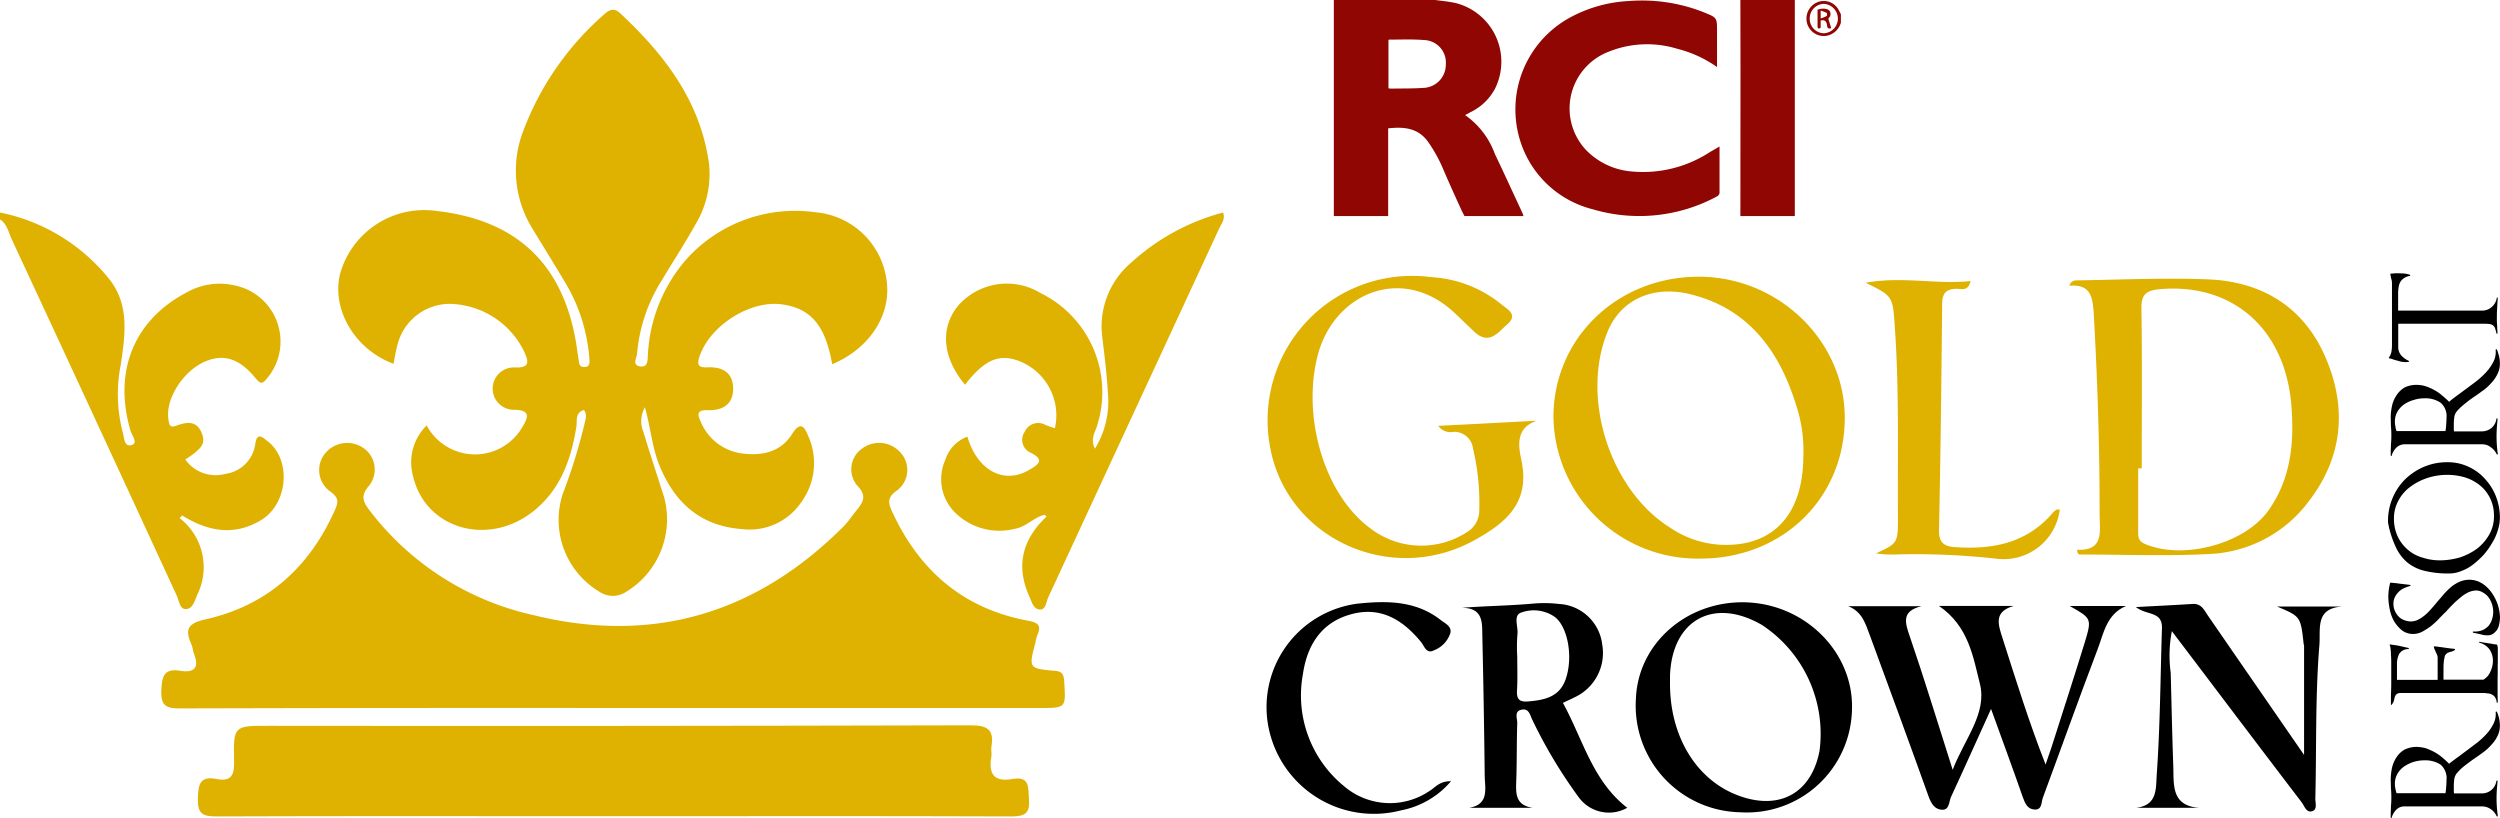 <svg xmlns="http://www.w3.org/2000/svg" width="239.76" height="78.454" viewBox="0 0 239.76 78.454">
  <g id="Group_2345" data-name="Group 2345" transform="translate(-18.46 -482.66)">
    <path id="Path_1956" data-name="Path 1956" d="M181.48,536.23a13.812,13.812,0,0,1-14.04-13.58c.01-7.54,6.1-13.44,13.91-13.45,7.63-.02,13.99,6.1,14.03,13.45C195.42,530.41,189.42,536.26,181.48,536.23Zm9.93-9.89a13.781,13.781,0,0,0-.73-4.94c-1.6-5.1-4.51-9.09-9.98-10.49-3.71-.96-6.82.5-8.07,3.57-2.6,6.33.23,15.18,6.01,18.79a9.533,9.533,0,0,0,7.35,1.44C189.52,533.91,191.41,530.91,191.41,526.34Z" fill="#dfb100" fill-rule="evenodd"/>
    <path id="Path_1957" data-name="Path 1957" d="M217.67,535.38c2.63.13,2.15-1.81,2.15-3.43.01-6.4-.2-12.79-.56-19.18-.1-1.67-.31-2.87-2.34-2.71a.685.685,0,0,1,.7-.51c4.17-.06,8.36-.26,12.53-.1,5.13.19,9.14,2.55,11.26,7.31,2.17,4.9,1.79,9.7-1.57,14.03a12.539,12.539,0,0,1-9.47,5c-4.1.22-8.23.05-12.35.05C217.9,535.83,217.67,535.87,217.67,535.38Zm6.19-7.8h-.34v6.01c0,.5-.02.94.61,1.22,3.63,1.58,9.52.06,11.85-3.15,2.17-3.02,2.52-6.49,2.24-10.04-.57-7.43-5.66-11.87-12.7-11.22-1.21.13-1.71.49-1.69,1.83C223.91,517.35,223.86,522.46,223.86,527.58Z" fill="#dfb100" fill-rule="evenodd"/>
    <path id="Path_1958" data-name="Path 1958" d="M156.39,523.5c3.27-.16,6.37-.33,9.45-.49-2.06.7-1.76,2.43-1.47,3.79.85,4.05-1.44,5.98-4.53,7.68-7.94,4.38-17.92-.11-19.56-8.87a13.854,13.854,0,0,1,15.43-16.37,11.7,11.7,0,0,1,6.73,2.6c.58.49,1.66.99.57,1.93-.87.76-1.72,2-3.11.75-.61-.57-1.2-1.15-1.8-1.72-5.06-4.89-11.67-2.06-13.25,3.88-1.55,5.84.56,13.26,4.9,16.55a8.034,8.034,0,0,0,9.37.48,2.416,2.416,0,0,0,1.2-1.89,22.553,22.553,0,0,0-.59-6.13,1.827,1.827,0,0,0-1.84-1.62A1.465,1.465,0,0,1,156.39,523.5Z" fill="#dfb100" fill-rule="evenodd"/>
    <path id="Path_1959" data-name="Path 1959" d="M204.41,540.77h7.18c-1.97.55-1.49,1.81-1.07,3.12,1.28,4,2.52,8.01,4.12,12.09.18-.52.37-1.05.54-1.57,1.07-3.37,2.18-6.75,3.22-10.15.69-2.28.65-2.3-1.44-3.48h5.39c-1.89.8-2.14,2.65-2.74,4.2-1.79,4.7-3.48,9.46-5.23,14.18-.16.42-.06,1.16-.76,1.14s-.94-.56-1.17-1.2c-.96-2.76-1.97-5.49-3.04-8.45-1.37,3-2.58,5.73-3.84,8.44-.21.47-.15,1.27-.87,1.23s-1.04-.61-1.3-1.33c-1.85-5.17-3.74-10.3-5.63-15.44-.41-1.09-.73-2.24-2.06-2.75h7.02c-1.91.47-1.59,1.53-1.11,2.91,1.4,4.08,2.65,8.2,4.11,12.78,1.14-2.97,3.3-5.4,2.62-8.21C207.7,545.72,207.28,542.72,204.41,540.77Z" fill-rule="evenodd"/>
    <path id="Path_1960" data-name="Path 1960" d="M158.63,540.95c2.38-.18,4.6-.2,6.83-.4a12.18,12.18,0,0,1,2.49.03,4.416,4.416,0,0,1,4.17,3.89,4.687,4.687,0,0,1-2.64,5.06c-.34.18-.71.33-1.13.54,1.91,3.48,2.85,7.5,6.17,10.06a3.58,3.58,0,0,1-4.67-1.03,46.678,46.678,0,0,1-4.44-7.42c-.21-.44-.32-1.07-.95-.97-.86.12-.46.88-.49,1.34-.06,1.78-.03,3.57-.09,5.35-.04,1.24-.17,2.48,1.57,2.73h-6.08c1.91-.33,1.51-1.81,1.48-3.04q-.075-6.765-.23-13.51C160.6,542.34,160.7,540.95,158.63,540.95Zm5.34,4.68c0,1.06.04,2.12-.02,3.18-.06.84.15,1.2,1.07,1.12,1.59-.13,3.02-.44,3.6-2.15.73-2.12.2-4.97-1.03-5.94a3.515,3.515,0,0,0-3.19-.45c-.87.25-.32,1.35-.41,2.08A15.558,15.558,0,0,0,163.97,545.63Z" fill-rule="evenodd"/>
    <path id="Path_1961" data-name="Path 1961" d="M216,531.53a5.423,5.423,0,0,1-6.08,4.71,70.234,70.234,0,0,0-9.84-.4,8.829,8.829,0,0,1-1.7-.11c2.1-.98,2.1-.98,2.1-3.5-.04-6.07.13-12.14-.3-18.21-.2-2.96-.17-2.96-2.8-4.24,3.57-.65,6.78.19,10.07-.17-.24,1.04-.9.73-1.37.75-1.01.01-1.35.47-1.36,1.44-.07,7.24-.15,14.47-.3,21.71-.03,1.22.52,1.55,1.51,1.62,3.53.25,6.78-.33,9.27-3.14a1.92,1.92,0,0,1,.49-.45A1.076,1.076,0,0,1,216,531.53Z" fill="#dfb100" fill-rule="evenodd"/>
    <path id="Path_1962" data-name="Path 1962" d="M186.01,540.43c5.73.24,10.28,4.92,10.06,10.35a10.075,10.075,0,0,1-10.7,9.78,10.23,10.23,0,0,1-10.02-10.88C175.55,544.32,180.32,540.2,186.01,540.43Zm-7.39,7.71c-.03,5.18,2.57,9.4,6.68,10.86,3.89,1.39,6.89-.32,7.66-4.33a12.5,12.5,0,0,0-5.5-12.06c-4.64-2.71-8.65-.51-8.84,4.85Z" fill-rule="evenodd"/>
    <path id="Path_1963" data-name="Path 1963" d="M223.3,540.88c2.03-.11,3.74-.19,5.45-.3.85-.05,1.11.62,1.48,1.15,3.02,4.38,6.05,8.77,9.2,13.33V544.57c0-.05-.04-.11-.04-.15-.29-2.64-.29-2.64-2.55-3.59h6.22c-2.57.19-2.04,2.1-2.16,3.69-.4,4.88-.27,9.79-.39,14.69-.01.43.21,1.05-.26,1.23-.61.23-.78-.49-1.06-.85-4.12-5.39-8.21-10.82-12.44-16.4a12.339,12.339,0,0,0-.11,4c.08,3,.14,6,.25,9,.05,1.76-.19,3.76,2.49,3.94h-6.03c2.01-.26,1.86-1.77,1.95-3.19.33-4.67.35-9.35.5-14.02C225.85,541.25,224.36,541.71,223.3,540.88Z" fill-rule="evenodd"/>
    <path id="Path_1964" data-name="Path 1964" d="M157.62,557.58a8.367,8.367,0,0,1-4.81,2.8,10.3,10.3,0,0,1-12.83-8.86,10.01,10.01,0,0,1,8.7-10.97c2.8-.29,5.58-.29,7.96,1.58.42.32,1.08.61.91,1.26a2.656,2.656,0,0,1-1.57,1.64c-.73.38-.92-.41-1.23-.79-1.79-2.19-3.97-3.49-6.85-2.63-2.76.8-4.09,2.98-4.48,5.68a11.222,11.222,0,0,0,3.93,10.76,6.765,6.765,0,0,0,8.23.45C156.1,558.2,156.48,557.57,157.62,557.58Z" fill-rule="evenodd"/>
    <g id="Group_2342" data-name="Group 2342">
      <path id="Path_1965" data-name="Path 1965" d="M36.31,541.07c.63-.02.84-.81,1.06-1.36a5.955,5.955,0,0,0-1.68-7.36c.09-.1.17-.18.23-.26,2.44,1.51,4.93,2.02,7.55.47s2.97-5.81.65-7.59c-.45-.34-1.01-.94-1.18.29a3.352,3.352,0,0,1-2.88,2.85,3.556,3.556,0,0,1-3.83-1.38c1.56-1.01,1.95-1.53,1.62-2.42-.49-1.39-1.5-1.19-2.58-.79-.58.2-.6-.26-.66-.67-.29-1.91,1.37-4.54,3.43-5.48,1.82-.82,3.36-.36,4.92,1.55.42.49.61.66,1.09.05a5.486,5.486,0,0,0-3.1-8.94,6.352,6.352,0,0,0-4.52.64c-5.09,2.63-7.12,7.56-5.47,13.24.13.48.77,1.24.13,1.43-.77.24-.71-.8-.88-1.3a14.477,14.477,0,0,1-.16-6.45c.41-2.84.85-5.69-1.12-8.17a17.971,17.971,0,0,0-10.47-6.38v.66c.7.46.82,1.27,1.14,1.94q7.935,17.055,15.81,34.14C35.65,540.29,35.69,541.12,36.31,541.07Z" fill="#dfb100"/>
      <path id="Path_1966" data-name="Path 1966" d="M56.2,517.55c.12-.61.21-1.21.37-1.79a5.191,5.191,0,0,1,5-3.96,8.115,8.115,0,0,1,7.11,4.48c.44.95.73,1.69-.87,1.62a2.031,2.031,0,1,0-.14,4.06c1.87,0,1.38.84.8,1.8a5.249,5.249,0,0,1-9.09-.3,4.965,4.965,0,0,0-1.3,4.89c1.21,5.15,7.44,6.83,11.76,3.15,2.46-2.08,3.4-4.88,3.9-7.92.08-.55-.15-1.35.73-1.6.34.5.13.92.04,1.36a53.941,53.941,0,0,1-2.08,6.69,8.018,8.018,0,0,0,3.52,9.38,2.271,2.271,0,0,0,2.37.12,8.133,8.133,0,0,0,3.81-9.26c-.66-2.06-1.34-4.11-1.97-6.2a2.679,2.679,0,0,1,.15-2.35c.57,2.08.7,3.84,1.35,5.47,1.44,3.62,3.93,5.91,7.93,6.21a5.983,5.983,0,0,0,5.77-2.66,6.326,6.326,0,0,0,.64-6.2c-.32-.76-.69-1.67-1.58-.25-1.12,1.77-2.93,2.11-4.86,1.85a4.978,4.978,0,0,1-3.9-3.05c-.37-.76-.3-1.12.65-1.09,1.41.04,2.46-.51,2.46-2.06s-1.03-2.12-2.46-2.05c-.86.04-1.05-.23-.75-1.08,1.01-2.96,4.91-5.42,7.96-4.95,2.75.41,4.1,2.05,4.75,5.73,3.51-1.46,5.62-4.63,5.24-7.85a7.528,7.528,0,0,0-6.82-6.72,14.029,14.029,0,0,0-12.38,4.48,15.047,15.047,0,0,0-3.71,9.12c-.05.48.07,1.31-.76,1.18-.79-.13-.31-.83-.28-1.25a15.678,15.678,0,0,1,2.39-7.04c1.05-1.77,2.19-3.49,3.19-5.3a9.3,9.3,0,0,0,1.31-5.91c-.84-5.96-4.26-10.39-8.49-14.35-.58-.54-1.02-.41-1.56.09a27.851,27.851,0,0,0-7.74,11.13,10.556,10.556,0,0,0,.89,9.46c1.01,1.67,2.04,3.32,3.04,5a16.536,16.536,0,0,1,2.39,7.39c.02.36.1.86-.51.84-.45,0-.48-.36-.52-.7-.07-.5-.15-.99-.22-1.49-1.23-7.64-5.68-11.91-13.42-12.78a8.378,8.378,0,0,0-9.23,6.02C50.23,512.33,52.49,516.18,56.2,517.55Z" fill="#dfb100"/>
      <path id="Path_1967" data-name="Path 1967" d="M119.57,546.99c-2.46-.22-2.46-.25-1.8-2.73a3.962,3.962,0,0,1,.16-.66c.4-.88.19-1.21-.83-1.4-6.18-1.14-10.4-4.73-13.03-10.36-.4-.87-.62-1.44.44-2.16a2.456,2.456,0,0,0,.23-3.7,2.717,2.717,0,0,0-3.63-.28,2.42,2.42,0,0,0-.41,3.56c.86.9.59,1.49-.01,2.24-.46.55-.85,1.17-1.36,1.68-8.31,8.3-18.2,11.29-29.63,8.49a27.134,27.134,0,0,1-15.75-10c-.59-.78-1.01-1.4-.11-2.41a2.5,2.5,0,0,0-.58-3.67,2.738,2.738,0,0,0-3.61.54,2.522,2.522,0,0,0,.5,3.68c.66.5.82.83.5,1.6-2.43,5.58-6.5,9.3-12.44,10.64-1.89.41-1.99,1.06-1.36,2.49.1.25.11.54.2.79.55,1.34.06,1.89-1.3,1.66-1.61-.26-1.76.59-1.82,1.93-.05,1.49.54,1.68,1.84,1.68q20.8-.06,41.62-.04h40.78c2.55,0,2.51,0,2.35-2.56C120.47,547.33,120.32,547.03,119.57,546.99Z" fill="#dfb100"/>
      <path id="Path_1968" data-name="Path 1968" d="M115.57,557.37c-1.76.31-2.32-.47-2.04-2.11.06-.32-.04-.67.01-.99.27-1.6-.34-2.05-1.97-2.05q-33.69.09-67.4.05c-3.27,0-3.33,0-3.26,3.32.04,1.31-.19,2.07-1.68,1.78-1.6-.32-1.76.52-1.79,1.87-.04,1.43.41,1.72,1.77,1.72,12.66-.05,25.32-.02,37.97-.02,12.77,0,25.54-.03,38.3.02,1.31,0,1.77-.33,1.66-1.67C117.06,558.2,117.25,557.07,115.57,557.37Z" fill="#dfb100"/>
      <path id="Path_1969" data-name="Path 1969" d="M135.76,503.04a21.1,21.1,0,0,0-8.83,4.82,8.02,8.02,0,0,0-2.77,7.03c.21,1.76.44,3.53.54,5.31a8.68,8.68,0,0,1-1.23,5.49c-.48-.96.04-1.6.21-2.22a10.577,10.577,0,0,0-5.44-12.71,6.21,6.21,0,0,0-7.91,1.24c-1.73,2.13-1.49,4.95.68,7.56,1.93-2.5,3.4-3.07,5.46-2.16a5.591,5.591,0,0,1,3.16,6.33c-.31-.1-.63-.2-.93-.33a1.414,1.414,0,0,0-1.97.68,1.339,1.339,0,0,0,.59,2c1.42.72.64,1.17-.13,1.63-2.42,1.45-5,.09-5.95-3.17a3.468,3.468,0,0,0-2.12,2.22,4.52,4.52,0,0,0,.85,4.97,6.049,6.049,0,0,0,5.84,1.64c1.09-.2,1.81-1.1,2.83-1.34.13-.15.27-.29.49-.18-.22-.11-.36.03-.49.18a1.624,1.624,0,0,1,.19.17c-2.33,2.19-2.98,4.74-1.64,7.69.22.49.38,1.2,1.01,1.23.58,0,.58-.72.78-1.15q8.2-17.7,16.42-35.43C135.59,504.12,135.99,503.7,135.76,503.04ZM119.5,531.51h0v-.02h0v.02Z" fill="#dfb100"/>
    </g>
    <g id="Group_2343" data-name="Group 2343">
      <path id="Path_1970" data-name="Path 1970" d="M258.13,551.54a3.249,3.249,0,0,1,.08.69,2.251,2.251,0,0,1-.22,1,3.144,3.144,0,0,1-.57.83,4.823,4.823,0,0,1-.77.72c-.3.22-.58.42-.86.61s-.58.42-.9.66a4.954,4.954,0,0,0-.77.72,1.167,1.167,0,0,0-.29.65,5.53,5.53,0,0,0-.04.71v.31a1.722,1.722,0,0,0,.02.31h2.65a1.394,1.394,0,0,0,1.42-1.23h.11c-.02.28-.05.57-.07.85s-.03.57-.03.86.01.56.03.83.05.56.09.85c.01.03,0,.04-.04.05a.123.123,0,0,1-.07-.02,1.562,1.562,0,0,0-.57-.68,1.4,1.4,0,0,0-.81-.26h-7.48a1.05,1.05,0,0,0-.77.32,1.769,1.769,0,0,0-.44.76.034.034,0,0,1-.05.03c-.03,0-.04-.01-.04-.04v-.26c0-.15,0-.29.01-.42s.01-.28.01-.4a7.811,7.811,0,0,0,.04-.83,8.7,8.7,0,0,0-.04-.89c0-.17-.01-.32-.01-.46s-.01-.28-.01-.43a5.482,5.482,0,0,1,.14-1.15,3,3,0,0,1,.44-.98,2.186,2.186,0,0,1,.75-.7,2.623,2.623,0,0,1,1.17-.26,3.9,3.9,0,0,1,.87.13,6.8,6.8,0,0,1,.83.37,4.784,4.784,0,0,1,.75.52c.24.2.46.41.65.6.13-.12.34-.27.58-.45s.48-.34.73-.54c.37-.27.76-.57,1.16-.87a7.475,7.475,0,0,0,1.06-.94,4.147,4.147,0,0,0,.73-1.05,2.054,2.054,0,0,0,.2-1.14l.11-.02A3.426,3.426,0,0,1,258.13,551.54Zm-8.19,4.19a3.557,3.557,0,0,0-.9.43,2.187,2.187,0,0,0-.65.7,1.853,1.853,0,0,0-.25.96,1.8,1.8,0,0,0,.05.46,1.966,1.966,0,0,0,.11.45h4.69a4.638,4.638,0,0,0,.07-.64c.02-.23.03-.43.03-.63a1.711,1.711,0,0,0-.57-1.47,2.684,2.684,0,0,0-1.57-.41A3.482,3.482,0,0,0,249.94,555.73Z"/>
      <path id="Path_1971" data-name="Path 1971" d="M256.91,544.32c.21.04.44.06.65.11h-.01l.34.04c.04,0,.05.01.05.05,0,0,0,.02.03.04l.04.21v.88c0,.29,0,.57-.01.88v.87c-.01.29-.01.57-.01.87v.89c0,.28.01.59.02.88h-.11a.91.91,0,0,0-.14-.48.674.674,0,0,0-.3-.28.863.863,0,0,0-.43-.12,2.525,2.525,0,0,0-.48-.04h-7.8a.829.829,0,0,0-.31.04.5.5,0,0,0-.2.13,1.622,1.622,0,0,0-.1.18c-.03.08-.03.15-.06.23a2.129,2.129,0,0,1-.07.27,2.287,2.287,0,0,1-.17.27.037.037,0,0,1-.05.02c-.01-.02-.03-.02-.03-.04v-.85c.01-.31.03-.67.03-1.1V546.2c0-.28-.01-.52-.03-.76a3.178,3.178,0,0,0-.04-.57.9.9,0,0,0-.07-.32c-.03-.05-.01-.08.04-.08.26.03.52.07.77.11.26.06.51.11.74.17a.5.5,0,0,1,.13.03.515.515,0,0,1,.11.02s.04.04.04.07a.043.043,0,0,1-.02.04,1.028,1.028,0,0,0-.91.46,2.176,2.176,0,0,0-.21,1.02v1.47h3.9v-2.17a.927.927,0,0,0-.06-.24c-.04-.09-.09-.19-.13-.29s-.07-.15-.1-.22a1.109,1.109,0,0,1-.07-.22c-.03-.07,0-.07.06-.07a3.486,3.486,0,0,1,.44.05c.14.02.3.03.43.06.18.02.35.05.52.07s.34.04.52.06a.071.071,0,0,1,.06.03.1.1,0,0,1-.02.07.782.782,0,0,1-.18.11,1.711,1.711,0,0,1-.21.07,1.545,1.545,0,0,0-.23.07.577.577,0,0,0-.22.15.491.491,0,0,0-.15.34,2.352,2.352,0,0,0-.08.55c-.02.2-.02.4-.02.59v.97h3.84a2.124,2.124,0,0,0,.4-.34,1.92,1.92,0,0,0,.27-.45,2.448,2.448,0,0,0,.17-.5,2.287,2.287,0,0,0,.06-.51,1.874,1.874,0,0,0-.35-1.13,1.747,1.747,0,0,0-.97-.62l.01-.09A6.39,6.39,0,0,0,256.91,544.32Z"/>
      <path id="Path_1972" data-name="Path 1972" d="M256.5,538.61a3.242,3.242,0,0,1,.92.89,4.311,4.311,0,0,1,.8,2.39,3.058,3.058,0,0,1-.07.59,1.63,1.63,0,0,1-.19.55,1.49,1.49,0,0,1-.39.4.9.9,0,0,1-.57.16,2.312,2.312,0,0,1-.46-.05,3.937,3.937,0,0,0-.44-.1.593.593,0,0,0-.23-.05c-.07-.02-.16-.03-.22-.05a.076.076,0,0,1-.04-.07c.01-.04.02-.04.05-.04h.15a1.979,1.979,0,0,0,.76-.15,1.735,1.735,0,0,0,.55-.4,1.811,1.811,0,0,0,.33-.61,2.418,2.418,0,0,0,.12-.76,2.349,2.349,0,0,0-.12-.71,2.1,2.1,0,0,0-.33-.65,1.564,1.564,0,0,0-.53-.46,1.232,1.232,0,0,0-.68-.2,1.932,1.932,0,0,0-.71.17,3.457,3.457,0,0,0-.72.46c-.24.2-.48.4-.72.64s-.48.49-.7.74c-.25.24-.52.51-.76.77a8.273,8.273,0,0,1-.77.69,8,8,0,0,1-.8.5,1.963,1.963,0,0,1-.85.2,1.754,1.754,0,0,1-1.08-.36,3.535,3.535,0,0,1-.75-.88,3.931,3.931,0,0,1-.41-1.15,6.761,6.761,0,0,1-.13-1.13,5.448,5.448,0,0,1,.17-1.36c0-.02.03-.04.05-.04.3.03.59.05.89.1.29.03.58.07.87.1l.06.01h.04s.05.04.05.06,0,.05-.04.05a3.356,3.356,0,0,0-.61.22,1.566,1.566,0,0,0-.5.36,1.746,1.746,0,0,0-.35.49,1.326,1.326,0,0,0-.14.63,1.668,1.668,0,0,0,.13.67,1.863,1.863,0,0,0,.35.54,1.407,1.407,0,0,0,.52.35,1.82,1.82,0,0,0,.67.14,1.615,1.615,0,0,0,.68-.16,3.519,3.519,0,0,0,.64-.42,4.745,4.745,0,0,0,.6-.59c.2-.22.41-.46.6-.7.21-.24.44-.5.66-.77a7.714,7.714,0,0,1,.71-.69,3.549,3.549,0,0,1,.79-.48,2.353,2.353,0,0,1,.94-.19A2.319,2.319,0,0,1,256.5,538.61Z"/>
      <path id="Path_1973" data-name="Path 1973" d="M255.21,527.43a4.721,4.721,0,0,1,1.58,1.17,5.237,5.237,0,0,1,1.05,1.69,5.616,5.616,0,0,1,.37,2.03,4.02,4.02,0,0,1-.2,1.2,4.927,4.927,0,0,1-.54,1.2,7.2,7.2,0,0,1-.81,1.14,8,8,0,0,1-1.01.93,4.216,4.216,0,0,1-1.13.63,3.011,3.011,0,0,1-1.19.24,9.713,9.713,0,0,1-2.33-.25,4.139,4.139,0,0,1-1.67-.81,4.251,4.251,0,0,1-1.11-1.49,9.425,9.425,0,0,1-.72-2.23c0-.04-.02-.07-.02-.11v-.12a5.652,5.652,0,0,1,.44-2.23,5.556,5.556,0,0,1,1.22-1.81,5.989,5.989,0,0,1,1.81-1.19,5.605,5.605,0,0,1,2.25-.43A4.593,4.593,0,0,1,255.21,527.43Zm-3.86,1.04a5.707,5.707,0,0,0-1.64.81,3.92,3.92,0,0,0-1.19,1.31,3.549,3.549,0,0,0-.47,1.82,4,4,0,0,0,.36,1.7,3.741,3.741,0,0,0,.96,1.26,3.59,3.59,0,0,0,1.4.76,5.345,5.345,0,0,0,1.72.27,7.077,7.077,0,0,0,1.85-.27,5.943,5.943,0,0,0,1.65-.83,4.582,4.582,0,0,0,1.18-1.34,3.5,3.5,0,0,0,.47-1.82,3.758,3.758,0,0,0-.37-1.7,3.629,3.629,0,0,0-.97-1.23,4.308,4.308,0,0,0-1.42-.76,5.921,5.921,0,0,0-1.7-.25A6.1,6.1,0,0,0,251.35,528.47Z"/>
      <path id="Path_1974" data-name="Path 1974" d="M258.13,516.82a3.1,3.1,0,0,1,.08.69,2.179,2.179,0,0,1-.22.99,3.248,3.248,0,0,1-.57.85,4.823,4.823,0,0,1-.77.72c-.3.21-.58.43-.86.61a10.975,10.975,0,0,0-.9.67,5.472,5.472,0,0,0-.77.71,1.167,1.167,0,0,0-.29.65,5.483,5.483,0,0,0-.04.72v.29a1.616,1.616,0,0,0,.02.31h2.65a1.443,1.443,0,0,0,.96-.34,1.358,1.358,0,0,0,.46-.9h.11c-.02.29-.05.58-.07.87s-.03.57-.03.86c0,.27.01.56.03.84s.05.55.09.83c.01.03,0,.04-.04.06a.094.094,0,0,1-.07-.03,1.594,1.594,0,0,0-.57-.67,1.286,1.286,0,0,0-.81-.28h-7.48a1.146,1.146,0,0,0-.77.33,1.77,1.77,0,0,0-.44.76c0,.03-.03.05-.05.03-.03,0-.04-.02-.04-.05v-.26c0-.14,0-.28.01-.41s.01-.27.01-.4a7.75,7.75,0,0,0,.04-.84c0-.29-.01-.59-.04-.89,0-.15-.01-.31-.01-.44s-.01-.29-.01-.45a5.309,5.309,0,0,1,.14-1.14,3,3,0,0,1,.44-.98,2.425,2.425,0,0,1,.75-.71,2.623,2.623,0,0,1,1.17-.25,3.034,3.034,0,0,1,.87.14,4.682,4.682,0,0,1,.83.37,3.788,3.788,0,0,1,.75.53,6.267,6.267,0,0,1,.65.59,6.028,6.028,0,0,1,.58-.47c.23-.17.48-.35.73-.54.37-.27.76-.56,1.16-.86a8.2,8.2,0,0,0,1.06-.95,4.532,4.532,0,0,0,.73-1.05,2.088,2.088,0,0,0,.2-1.15l.11-.03A5.826,5.826,0,0,1,258.13,516.82Zm-8.19,4.2a3.2,3.2,0,0,0-.9.41,2.3,2.3,0,0,0-.65.7,1.906,1.906,0,0,0-.25.96,1.754,1.754,0,0,0,.05.46,1.648,1.648,0,0,0,.11.45h4.69a4.476,4.476,0,0,0,.07-.64q.03-.33.03-.63a1.681,1.681,0,0,0-.57-1.45,2.612,2.612,0,0,0-1.57-.42A3.182,3.182,0,0,0,249.94,521.02Z"/>
      <path id="Path_1975" data-name="Path 1975" d="M248.74,508.88a2.41,2.41,0,0,1,.83.13c.03,0,.04.03.04.06s-.02.04-.04.05a1.376,1.376,0,0,0-.55.21,1.158,1.158,0,0,0-.36.37,1.469,1.469,0,0,0-.16.5,3.481,3.481,0,0,0-.05.58v1.67h8.05a1.366,1.366,0,0,0,.94-.36,1.4,1.4,0,0,0,.47-.86c.02-.03.02-.04.02-.04.07.01.08.02.08.05-.03.32-.05.65-.06.96-.03.34-.03.67-.03,1a5.389,5.389,0,0,0,.03.7c0,.23.02.47.03.72,0,.03-.01.04-.03.04-.05.02-.06,0-.07-.03a4.078,4.078,0,0,0-.15-.53.57.57,0,0,0-.22-.26.73.73,0,0,0-.36-.11,4.2,4.2,0,0,0-.54-.02h-8.15v2.27a1.212,1.212,0,0,0,.31.79,2.135,2.135,0,0,0,.69.49.067.067,0,0,1,.04.07c0,.01-.02.03-.05.03a2.128,2.128,0,0,1-.25.03,3.435,3.435,0,0,1-.54-.06c-.16-.05-.33-.1-.54-.15-.08-.03-.17-.06-.26-.09a1.217,1.217,0,0,0-.26-.06c-.05-.02-.05-.05-.03-.09a1.36,1.36,0,0,0,.24-.56,3.961,3.961,0,0,0,.05-.64v-5.97a2.42,2.42,0,0,0-.03-.25c-.03-.08-.04-.15-.07-.23a.453.453,0,0,0-.03-.16.566.566,0,0,0-.03-.18.054.054,0,0,1,.05-.05h.11A4.282,4.282,0,0,1,248.74,508.88Z"/>
    </g>
    <g id="Group_2344" data-name="Group 2344">
      <path id="Path_1976" data-name="Path 1976" d="M156.1,482.66c.68.09,1.34.15,2,.3a5.806,5.806,0,0,1,3.72,8.24,5.219,5.219,0,0,1-2.38,2.24c-.13.09-.28.15-.47.26a7.731,7.731,0,0,1,2.85,3.72c.91,1.89,1.77,3.79,2.66,5.69.04.09.05.18.09.27h-5.66c-.09-.18-.19-.35-.28-.55-.57-1.24-1.13-2.48-1.67-3.73a14.317,14.317,0,0,0-1.55-2.85c-.97-1.34-2.33-1.44-3.82-1.28v8.41h-5.21V482.66Zm-4.48,8.48c.12,0,.21.02.29.02,1.01-.02,2.02,0,3.04-.07a2.228,2.228,0,0,0,2.17-2.27,2.156,2.156,0,0,0-2.1-2.32c-1.09-.09-2.22-.04-3.33-.04a.113.113,0,0,0-.07.04Z" fill="#8f0602" fill-rule="evenodd"/>
      <path id="Path_1977" data-name="Path 1977" d="M185.37,503.38c0-4.69.01-9.4.01-14.1,0-2.19-.01-4.4-.01-6.62h5.22v20.72Z" fill="#8f0602" fill-rule="evenodd"/>
      <path id="Path_1978" data-name="Path 1978" d="M195.01,484.83a1.767,1.767,0,0,1-1.36,1.26,1.663,1.663,0,0,1-1.87-1.15,1.7,1.7,0,0,1,1.01-2.08,1.626,1.626,0,0,1,2.06.86,2.385,2.385,0,0,1,.16.32Zm-2.99-.38a1.383,1.383,0,0,0,1.36,1.4,1.407,1.407,0,0,0,1.34-1.4,1.427,1.427,0,0,0-1.35-1.42A1.393,1.393,0,0,0,192.02,484.45Z" fill="#8f0602" fill-rule="evenodd"/>
      <path id="Path_1979" data-name="Path 1979" d="M183.13,489.09a11.412,11.412,0,0,0-3.81-1.75,9.861,9.861,0,0,0-6.73.34,5.823,5.823,0,0,0-2.02,9.37,6.884,6.884,0,0,0,4.44,2.06,11.733,11.733,0,0,0,7.46-1.88c.29-.16.57-.33.9-.52v4.35a.43.43,0,0,1-.25.44,15.691,15.691,0,0,1-11.91,1.23,9.781,9.781,0,0,1-6.4-5.17,10.037,10.037,0,0,1,4.08-13.14,13.168,13.168,0,0,1,5.76-1.66,16.1,16.1,0,0,1,7.19,1.07c1.28.53,1.29.48,1.29,1.82Z" fill="#8f0602" fill-rule="evenodd"/>
      <path id="Path_1980" data-name="Path 1980" d="M193.8,484.43c.1.35.19.63.28.92-.31.13-.37-.04-.4-.26-.04-.35-.19-.57-.61-.46v.7c-.22.11-.3.07-.3-.15v-1.59c.47-.18,1.01-.11,1.17.13A.545.545,0,0,1,193.8,484.43Zm-.73-.76v.76a2.9,2.9,0,0,0,.58-.24c.04-.02.04-.26,0-.29A5,5,0,0,0,193.07,483.67Z" fill="#8f0602" fill-rule="evenodd"/>
    </g>
  </g>
</svg>
